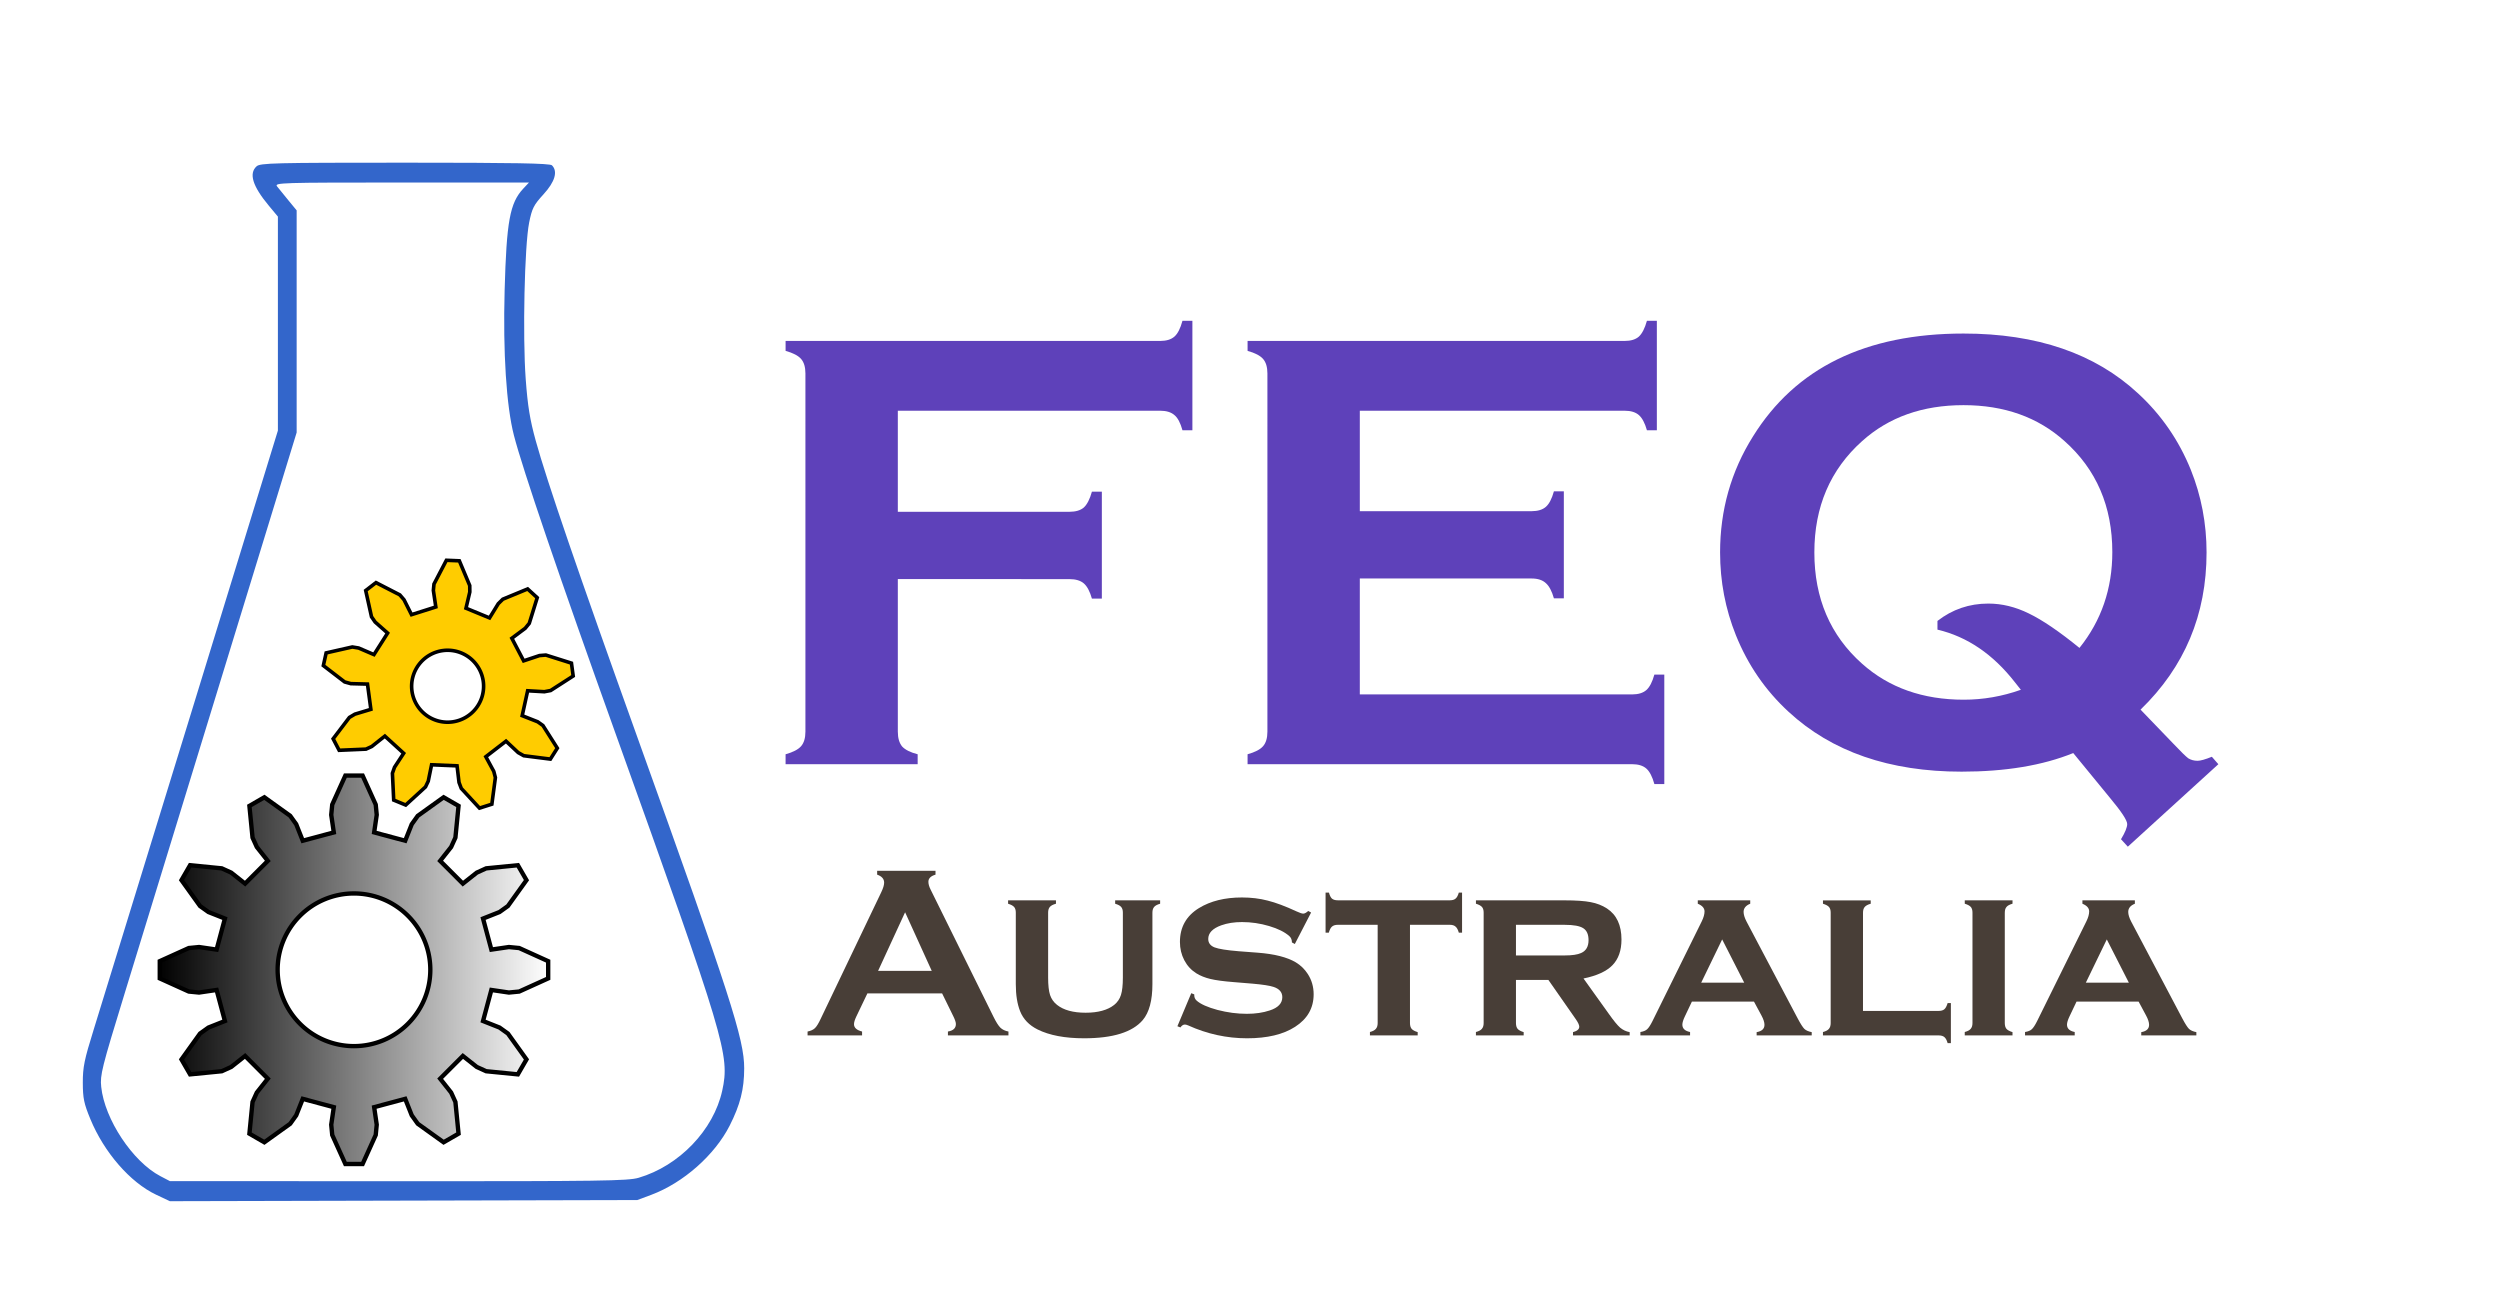 <?xml version="1.0" encoding="UTF-8" standalone="no"?>
<svg
   width="200mm"
   height="105mm"
   viewBox="0 0 200 105"
   version="1.1"
   id="svg8"
   inkscape:version="1.1.2 (b8e25be833, 2022-02-05)"
   sodipodi:docname="FEQLogo.svg"
   xmlns:inkscape="http://www.inkscape.org/namespaces/inkscape"
   xmlns:sodipodi="http://sodipodi.sourceforge.net/DTD/sodipodi-0.dtd"
   xmlns:xlink="http://www.w3.org/1999/xlink"
   xmlns="http://www.w3.org/2000/svg"
   xmlns:svg="http://www.w3.org/2000/svg"
   xmlns:rdf="http://www.w3.org/1999/02/22-rdf-syntax-ns#"
   xmlns:cc="http://creativecommons.org/ns#"
   xmlns:dc="http://purl.org/dc/elements/1.1/">
  <defs
     id="defs2">
    <linearGradient
       inkscape:collect="always"
       id="linearGradient1700">
      <stop
         style="stop-color:#000000;stop-opacity:1;"
         offset="0"
         id="stop1696" />
      <stop
         style="stop-color:#000000;stop-opacity:0;"
         offset="1"
         id="stop1698" />
    </linearGradient>
    <linearGradient
       inkscape:collect="always"
       xlink:href="#linearGradient1700"
       id="linearGradient1702"
       x1="-11.911"
       y1="0"
       x2="11.911"
       y2="0"
       gradientUnits="userSpaceOnUse" />
    <linearGradient
       inkscape:collect="always"
       xlink:href="#linearGradient1700"
       id="linearGradient601"
       gradientUnits="userSpaceOnUse"
       x1="-11.911"
       y1="0"
       x2="11.911"
       y2="0"
       gradientTransform="matrix(4.992,0,0,4.992,107.193,293.674)" />
  </defs>
  <sodipodi:namedview
     id="base"
     pagecolor="#ffffff"
     bordercolor="#666666"
     borderopacity="1.0"
     inkscape:pageopacity="0.0"
     inkscape:pageshadow="2"
     inkscape:zoom="1"
     inkscape:cx="349"
     inkscape:cy="249.5"
     inkscape:document-units="mm"
     inkscape:current-layer="g939"
     inkscape:document-rotation="0"
     showgrid="false"
     inkscape:window-width="1920"
     inkscape:window-height="1001"
     inkscape:window-x="-9"
     inkscape:window-y="-9"
     inkscape:window-maximized="1"
     showguides="false"
     inkscape:lockguides="false"
     inkscape:pagecheckerboard="true" />
  <g
     inkscape:label="Layer 1"
     inkscape:groupmode="layer"
     id="layer1">
    <path
       style="fill:#3366cb;stroke-width:0.176"
       d="M 12.481,95.572 C 10.411,94.589 8.325,92.187 7.229,89.526 6.714,88.278 6.628,87.86 6.625,86.62 6.622,85.375 6.743,84.781 7.489,82.387 7.966,80.855 11.478,69.442 15.294,57.024 L 22.232,34.446 V 25.887 17.328 l -0.73,-0.878 c -1.294,-1.556 -1.609,-2.571 -0.976,-3.144 0.293,-0.265 1.373,-0.292 11.871,-0.292 8.747,0 11.6,0.051 11.76,0.212 0.485,0.485 0.243,1.313 -0.677,2.319 -0.786,0.86 -0.918,1.121 -1.148,2.263 -0.37,1.84 -0.529,9.08 -0.275,12.522 0.159,2.154 0.337,3.245 0.805,4.939 0.886,3.205 3.42,10.596 8.122,23.694 7.471,20.809 8.555,24.171 8.552,26.511 -0.003,1.666 -0.318,2.908 -1.159,4.57 -1.195,2.361 -3.711,4.583 -6.272,5.541 l -1.121,0.419 -18.697,0.046 -18.697,0.046 z m 38.602,-1.347 c 3.252,-0.955 6.003,-3.82 6.696,-6.975 0.622,-2.833 0.249,-4.083 -8.535,-28.567 -4.522,-12.605 -7.434,-21.148 -8.132,-23.86 -0.601,-2.334 -0.878,-6.646 -0.742,-11.578 0.152,-5.549 0.42,-7.009 1.494,-8.158 l 0.454,-0.485 H 32.121 c -9.685,0 -10.185,0.015 -9.956,0.309 0.132,0.17 0.539,0.671 0.904,1.114 l 0.663,0.805 v 8.885 8.885 l -5.898,19.237 c -3.244,10.581 -6.786,22.13 -7.871,25.665 -1.83,5.962 -1.965,6.501 -1.866,7.448 0.271,2.592 2.518,5.983 4.734,7.142 l 0.759,0.397 18.268,0.008 c 16.221,0.007 18.376,-0.024 19.226,-0.273 z"
       id="path849" />
    <path
       d="m 71.826,46.327 v 12.204 q 0,0.769 0.347,1.191 0.372,0.397 1.24,0.62 V 61.135 H 62.847 v -0.794 q 0.893,-0.248 1.24,-0.645 0.347,-0.397 0.347,-1.166 V 29.881 q 0,-0.769 -0.347,-1.166 -0.347,-0.397 -1.24,-0.645 v -0.794 h 29.964 q 0.744,0 1.141,-0.347 0.397,-0.347 0.645,-1.265 h 0.794 v 8.756 h -0.794 q -0.248,-0.893 -0.645,-1.215 -0.397,-0.347 -1.141,-0.347 H 71.826 v 8.086 h 13.717 q 0.769,0 1.166,-0.347 0.397,-0.372 0.645,-1.265 h 0.794 v 8.558 h -0.794 q -0.248,-0.868 -0.645,-1.215 -0.397,-0.347 -1.166,-0.347 z"
       style="font-size:50.8px;line-height:1.25;font-family:'Copperplate Gothic Bold';-inkscape-font-specification:'Copperplate Gothic Bold, ';letter-spacing:0px;word-spacing:0px;stroke-width:0.265;fill:#5e41ba"
       id="path13009" />
    <path
       d="m 108.785,46.277 v 9.277 h 21.779 q 0.744,0 1.141,-0.347 0.397,-0.347 0.645,-1.24 h 0.794 V 62.723 h -0.794 Q 132.101,61.83 131.705,61.483 131.308,61.135 130.564,61.135 H 99.806 v -0.794 q 0.893,-0.248 1.24,-0.645 0.347,-0.397 0.347,-1.166 V 29.881 q 0,-0.769 -0.347,-1.166 -0.347,-0.397 -1.24,-0.645 v -0.794 h 30.162 q 0.744,0 1.141,-0.347 0.397,-0.372 0.645,-1.265 h 0.794 v 8.756 h -0.794 q -0.248,-0.868 -0.645,-1.215 -0.397,-0.347 -1.141,-0.347 h -21.183 v 8.037 h 13.742 q 0.744,0 1.141,-0.347 0.397,-0.347 0.645,-1.24 h 0.794 v 8.558 h -0.794 q -0.248,-0.868 -0.645,-1.215 -0.397,-0.372 -1.141,-0.372 z"
       style="font-size:50.8px;line-height:1.25;font-family:'Copperplate Gothic Bold';-inkscape-font-specification:'Copperplate Gothic Bold, ';letter-spacing:0px;word-spacing:0px;stroke-width:0.265;fill:#5e41ba"
       id="path13011" />
    <path
       d="m 171.243,56.77 2.629,2.729 q 0.893,0.943 1.191,1.166 0.322,0.198 0.744,0.198 0.347,0 1.141,-0.322 l 0.521,0.595 -7.243,6.598 -0.546,-0.595 q 0.496,-0.819 0.496,-1.215 0,-0.446 -1.389,-2.108 l -2.927,-3.572 q -3.671,1.488 -8.93,1.488 -8.657,0 -13.841,-4.787 -2.778,-2.555 -4.217,-6.127 -1.265,-3.15 -1.265,-6.623 0,-5.085 2.629,-9.277 5.11,-8.235 16.842,-8.235 8.806,0 13.965,4.787 2.778,2.555 4.217,6.102 1.265,3.15 1.265,6.623 0,7.466 -5.283,12.576 z m -4.887,-4.936 q 2.629,-3.274 2.629,-7.665 0,-5.482 -3.82,-8.88 -3.2,-2.877 -8.086,-2.877 -4.911,0 -8.111,2.877 -3.82,3.423 -3.82,8.905 0,5.507 3.82,8.905 3.225,2.877 8.136,2.877 2.332,0 4.564,-0.794 -0.273,-0.347 -0.471,-0.595 -2.629,-3.373 -6.201,-4.217 v -0.695 q 1.786,-1.389 4.068,-1.389 1.637,0 3.249,0.794 1.637,0.794 4.043,2.753 z"
       style="font-size:50.8px;line-height:1.25;font-family:'Copperplate Gothic Bold';-inkscape-font-specification:'Copperplate Gothic Bold, ';letter-spacing:0px;word-spacing:0px;stroke-width:0.265;fill:#5e41ba"
       id="path13013" />
    <g
       aria-label="Australia"
       id="text1504"
       style="font-size:19.756px;line-height:1.25;font-family:'Copperplate Gothic Bold';-inkscape-font-specification:'Copperplate Gothic Bold, ';letter-spacing:0px;word-spacing:0px;stroke-width:0.265"
       transform="translate(0,1.604)">
      <path
         d="M 75.37,77.87 H 69.39 l -0.887,1.852 q -0.183,0.386 -0.183,0.608 0,0.424 0.646,0.588 v 0.309 h -4.36 v -0.309 q 0.386,-0.077 0.588,-0.27 0.203,-0.193 0.463,-0.752 l 4.842,-10.119 q 0.232,-0.482 0.232,-0.772 0,-0.444 -0.559,-0.637 v -0.309 h 4.669 v 0.309 q -0.569,0.164 -0.569,0.569 0,0.28 0.183,0.637 l 5.016,10.148 q 0.318,0.646 0.559,0.887 0.241,0.232 0.646,0.309 v 0.309 h -4.842 v -0.309 q 0.637,-0.106 0.637,-0.598 0,-0.203 -0.193,-0.598 z m -0.83,-1.804 -2.132,-4.688 -2.161,4.688 z"
         style="font-size:19.756px;stroke-width:0.265;fill:#483e37"
         id="path13016" />
      <path
         d="m 92.193,71.407 v 5.72 q 0,1.958 -0.772,2.875 -1.244,1.457 -4.688,1.457 -2.305,0 -3.723,-0.704 -1.023,-0.511 -1.399,-1.457 -0.347,-0.868 -0.347,-2.17 v -5.72 q 0,-0.299 -0.135,-0.453 -0.135,-0.154 -0.482,-0.26 v -0.27 h 3.83 v 0.27 q -0.357,0.096 -0.492,0.26 -0.135,0.154 -0.135,0.453 v 5.199 q 0,0.907 0.154,1.389 0.164,0.482 0.559,0.791 0.791,0.627 2.286,0.627 1.495,0 2.286,-0.627 0.386,-0.309 0.54,-0.791 0.154,-0.482 0.154,-1.389 v -5.199 q 0,-0.299 -0.135,-0.453 -0.125,-0.154 -0.482,-0.26 v -0.27 h 3.598 v 0.27 q -0.347,0.096 -0.482,0.26 -0.135,0.154 -0.135,0.453 z"
         style="font-size:19.756px;stroke-width:0.265;fill:#483e37"
         id="path13018" />
      <path
         d="m 104.888,71.398 -1.302,2.518 -0.232,-0.125 q 0,-0.318 -0.203,-0.502 -0.55,-0.492 -1.621,-0.81 -1.071,-0.318 -2.17,-0.318 -0.936,0 -1.659,0.26 -1.042,0.376 -1.042,1.09 0,0.473 0.502,0.675 0.502,0.193 1.939,0.309 l 1.524,0.116 q 1.997,0.154 3.039,0.772 0.579,0.347 0.955,0.926 0.473,0.723 0.473,1.63 0,1.65 -1.486,2.604 -1.418,0.916 -3.839,0.916 -2.441,0 -4.717,-1.032 -0.154,-0.068 -0.26,-0.068 -0.193,0 -0.357,0.232 l -0.241,-0.096 1.109,-2.643 0.241,0.096 q 0,0.058 0,0.077 0,0.251 0.193,0.424 0.482,0.424 1.669,0.743 1.186,0.309 2.344,0.309 1.023,0 1.833,-0.27 1.003,-0.328 1.003,-1.061 0,-0.588 -0.695,-0.82 -0.463,-0.154 -1.669,-0.26 l -1.514,-0.125 q -1.225,-0.096 -1.871,-0.251 -0.646,-0.154 -1.129,-0.453 -0.617,-0.386 -0.965,-1.051 -0.347,-0.666 -0.347,-1.457 0,-1.775 1.524,-2.711 1.389,-0.849 3.434,-0.849 1.109,0 2.064,0.251 0.965,0.241 2.296,0.859 0.395,0.183 0.55,0.183 0.154,0 0.396,-0.212 z"
         style="font-size:19.756px;stroke-width:0.265;fill:#483e37"
         id="path13020" />
      <path
         d="m 112.798,72.381 v 7.862 q 0,0.299 0.135,0.463 0.135,0.154 0.482,0.26 v 0.26 h -3.82 v -0.27 q 0.338,-0.087 0.473,-0.251 0.145,-0.164 0.145,-0.463 v -7.862 h -3.183 q -0.309,0 -0.473,0.145 -0.154,0.135 -0.251,0.482 h -0.26 v -3.203 h 0.27 q 0.087,0.338 0.241,0.482 0.164,0.135 0.473,0.135 h 8.952 q 0.309,0 0.463,-0.135 0.164,-0.135 0.26,-0.482 h 0.26 v 3.203 h -0.26 q -0.097,-0.347 -0.26,-0.482 -0.154,-0.145 -0.463,-0.145 z"
         style="font-size:19.756px;stroke-width:0.265;fill:#483e37"
         id="path13022" />
      <path
         d="m 121.277,76.79 v 3.453 q 0,0.299 0.135,0.463 0.135,0.154 0.482,0.26 v 0.26 h -3.82 v -0.27 q 0.338,-0.087 0.473,-0.251 0.145,-0.164 0.145,-0.463 v -8.836 q 0,-0.299 -0.135,-0.453 -0.135,-0.154 -0.482,-0.26 v -0.27 h 7.08 q 1.379,0 2.103,0.145 0.723,0.135 1.293,0.502 1.167,0.762 1.167,2.489 0,1.312 -0.723,2.055 -0.714,0.733 -2.315,1.061 l 2.045,2.855 q 0.559,0.791 0.887,1.08 0.338,0.28 0.762,0.357 v 0.26 h -4.534 v -0.26 q 0.502,-0.135 0.502,-0.434 0,-0.212 -0.309,-0.646 l -2.161,-3.096 z m 0,-1.958 h 3.897 q 0.887,0 1.312,-0.193 0.598,-0.26 0.598,-1.032 0,-0.685 -0.424,-0.955 -0.415,-0.27 -1.486,-0.27 h -3.897 z"
         style="font-size:19.756px;stroke-width:0.265;fill:#483e37"
         id="path13024" />
      <path
         d="m 140.319,78.526 h -4.968 l -0.559,1.177 q -0.203,0.424 -0.203,0.666 0,0.463 0.617,0.588 v 0.27 h -3.974 v -0.27 q 0.367,-0.058 0.54,-0.222 0.183,-0.164 0.424,-0.646 l 3.945,-7.987 q 0.222,-0.453 0.222,-0.791 0,-0.395 -0.54,-0.617 v -0.27 h 4.196 v 0.27 q -0.531,0.212 -0.531,0.656 0,0.318 0.241,0.781 l 4.09,7.746 q 0.338,0.637 0.531,0.83 0.193,0.183 0.588,0.26 v 0.26 H 140.531 v -0.26 q 0.627,-0.106 0.627,-0.588 0,-0.299 -0.241,-0.743 z m -0.781,-1.514 -1.765,-3.463 -1.678,3.463 z"
         style="font-size:19.756px;stroke-width:0.265;fill:#483e37"
         id="path13026" />
      <path
         d="m 149.039,79.269 h 6.048 q 0.309,0 0.463,-0.135 0.154,-0.135 0.26,-0.492 h 0.26 v 3.203 h -0.26 q -0.097,-0.347 -0.26,-0.482 -0.154,-0.135 -0.463,-0.135 h -9.251 v -0.27 q 0.338,-0.087 0.473,-0.251 0.145,-0.164 0.145,-0.463 v -8.836 q 0,-0.299 -0.135,-0.453 -0.135,-0.154 -0.482,-0.26 v -0.27 h 3.82 v 0.27 q -0.347,0.096 -0.482,0.26 -0.135,0.154 -0.135,0.453 z"
         style="font-size:19.756px;stroke-width:0.265;fill:#483e37"
         id="path13028" />
      <path
         d="m 160.383,71.407 v 8.836 q 0,0.299 0.135,0.463 0.135,0.154 0.482,0.26 v 0.26 h -3.82 v -0.27 q 0.338,-0.087 0.473,-0.251 0.145,-0.164 0.145,-0.463 v -8.836 q 0,-0.299 -0.135,-0.453 -0.135,-0.154 -0.482,-0.26 v -0.27 h 3.82 v 0.27 q -0.347,0.096 -0.482,0.26 -0.135,0.154 -0.135,0.453 z"
         style="font-size:19.756px;stroke-width:0.265;fill:#483e37"
         id="path13030" />
      <path
         d="m 171.09,78.526 h -4.968 l -0.559,1.177 q -0.203,0.424 -0.203,0.666 0,0.463 0.617,0.588 v 0.27 h -3.974 v -0.27 q 0.367,-0.058 0.54,-0.222 0.183,-0.164 0.424,-0.646 l 3.945,-7.987 q 0.222,-0.453 0.222,-0.791 0,-0.395 -0.54,-0.617 v -0.27 h 4.196 v 0.27 q -0.531,0.212 -0.531,0.656 0,0.318 0.241,0.781 l 4.09,7.746 q 0.338,0.637 0.531,0.83 0.193,0.183 0.588,0.26 v 0.26 h -4.408 v -0.26 q 0.627,-0.106 0.627,-0.588 0,-0.299 -0.241,-0.743 z m -0.781,-1.514 -1.765,-3.463 -1.678,3.463 z"
         style="font-size:19.756px;stroke-width:0.265;fill:#483e37"
         id="path13032" />
    </g>
    <g
       inkscape:label="Rendered Gears"
       transform="matrix(1.078,-0.146,0.146,1.078,35.909,54.836)"
       id="g922"
       style="fill-opacity:1;fill:#ffcc00">
      <path
         id="path918"
         style="fill:#ffcc00;fill-opacity:1;stroke:#000000;stroke-width:1.088"
         d="M 135.289 169.174 L 131.547 176.375 L 131.365 178.299 L 132.115 183.289 L 124.775 185.631 L 122.498 181.129 L 121.236 179.664 L 114.014 175.961 L 110.912 178.359 L 112.674 186.281 L 113.771 187.871 L 117.555 191.211 L 113.436 197.723 L 108.797 195.738 L 106.891 195.428 L 98.977 197.232 L 98.141 201.064 L 104.584 206.002 L 106.447 206.514 L 111.49 206.641 L 112.523 214.275 L 107.693 215.738 L 106.033 216.727 L 101.131 223.195 L 102.953 226.668 L 111.062 226.307 L 112.818 225.502 L 116.764 222.357 L 122.463 227.543 L 119.703 231.768 L 119.066 233.592 L 119.469 241.697 L 123.098 243.188 L 129.078 237.699 L 129.904 235.953 L 130.906 231.008 L 138.605 231.318 L 139.205 236.326 L 139.891 238.135 L 145.41 244.086 L 149.146 242.893 L 150.199 234.846 L 149.711 232.975 L 147.301 228.543 L 153.396 223.832 L 157.078 227.283 L 158.764 228.229 L 166.816 229.238 L 168.912 225.924 L 164.547 219.082 L 162.971 217.963 L 158.275 216.119 L 159.916 208.59 L 164.955 208.869 L 166.854 208.508 L 173.672 204.105 L 173.146 200.219 L 165.404 197.785 L 163.479 197.941 L 158.695 199.545 L 155.113 192.725 L 159.152 189.699 L 160.375 188.203 L 162.768 180.447 L 159.867 177.807 L 152.371 180.918 L 150.996 182.275 L 148.363 186.58 L 141.236 183.656 L 142.385 178.744 L 142.359 176.811 L 139.207 169.332 L 135.289 169.174 z M 135.811 196.379 A 10.877 10.877 0 0 1 146.498 205.799 A 10.877 10.877 0 0 1 137.174 218.033 A 10.877 10.877 0 0 1 124.939 208.711 A 10.877 10.877 0 0 1 134.262 196.477 A 10.877 10.877 0 0 1 135.811 196.379 z "
         transform="matrix(0.241,0.033,-0.033,0.241,-25.967,-54.382)" />
    </g>
    <g
       inkscape:label="Rendered Gears"
       transform="matrix(1.321,0,0,1.321,28.361,77.701)"
       id="g939"
       style="fill-opacity:1;fill:url(#linearGradient1702);fill-rule:nonzero">
      <path
         id="path935"
         style="fill:url(#linearGradient601);fill-opacity:1;fill-rule:nonzero;stroke:#000000;stroke-width:1.321"
         d="M 104.582 234.867 L 100.607 243.65 L 100.305 246.766 L 101.084 252.074 L 91.684 254.594 L 89.703 249.605 L 87.885 247.061 L 80.049 241.441 L 75.529 244.051 L 76.477 253.645 L 77.771 256.494 L 81.102 260.701 L 74.221 267.584 L 70.012 264.254 L 67.164 262.959 L 57.57 262.01 L 54.959 266.531 L 60.578 274.365 L 63.123 276.186 L 68.111 278.164 L 65.594 287.564 L 60.283 286.785 L 57.17 287.088 L 48.387 291.064 L 48.387 296.283 L 57.17 300.26 L 60.283 300.562 L 65.594 299.783 L 68.111 309.184 L 63.123 311.162 L 60.578 312.982 L 54.959 320.816 L 57.57 325.338 L 67.164 324.389 L 70.012 323.094 L 74.221 319.764 L 81.102 326.646 L 77.771 330.854 L 76.477 333.703 L 75.529 343.297 L 80.049 345.906 L 87.885 340.289 L 89.703 337.742 L 91.684 332.754 L 101.084 335.273 L 100.305 340.584 L 100.607 343.697 L 104.582 352.48 L 109.803 352.48 L 113.777 343.697 L 114.08 340.584 L 113.301 335.273 L 122.701 332.754 L 124.682 337.742 L 126.5 340.289 L 134.336 345.906 L 138.855 343.297 L 137.908 333.703 L 136.613 330.854 L 133.283 326.646 L 140.164 319.764 L 144.373 323.094 L 147.221 324.389 L 156.814 325.338 L 159.426 320.816 L 153.807 312.982 L 151.262 311.162 L 146.273 309.184 L 148.793 299.783 L 154.102 300.562 L 157.217 300.26 L 165.998 296.283 L 165.998 291.064 L 157.217 287.088 L 154.102 286.785 L 148.793 287.564 L 146.273 278.164 L 151.262 276.186 L 153.807 274.365 L 159.426 266.531 L 156.814 262.01 L 147.221 262.959 L 144.373 264.254 L 140.164 267.584 L 133.283 260.701 L 136.613 256.494 L 137.908 253.645 L 138.855 244.051 L 134.336 241.441 L 126.5 247.061 L 124.682 249.605 L 122.701 254.594 L 113.301 252.074 L 114.08 246.766 L 113.777 243.65 L 109.803 234.867 L 104.582 234.867 z M 107.193 270.559 A 23.116 23.116 0 0 1 130.309 293.674 A 23.116 23.116 0 0 1 107.193 316.789 A 23.116 23.116 0 0 1 84.076 293.674 A 23.116 23.116 0 0 1 107.193 270.559 z "
         transform="matrix(0.2,0,0,0.2,-21.471,-58.824)" />
    </g>
  </g>
</svg>
